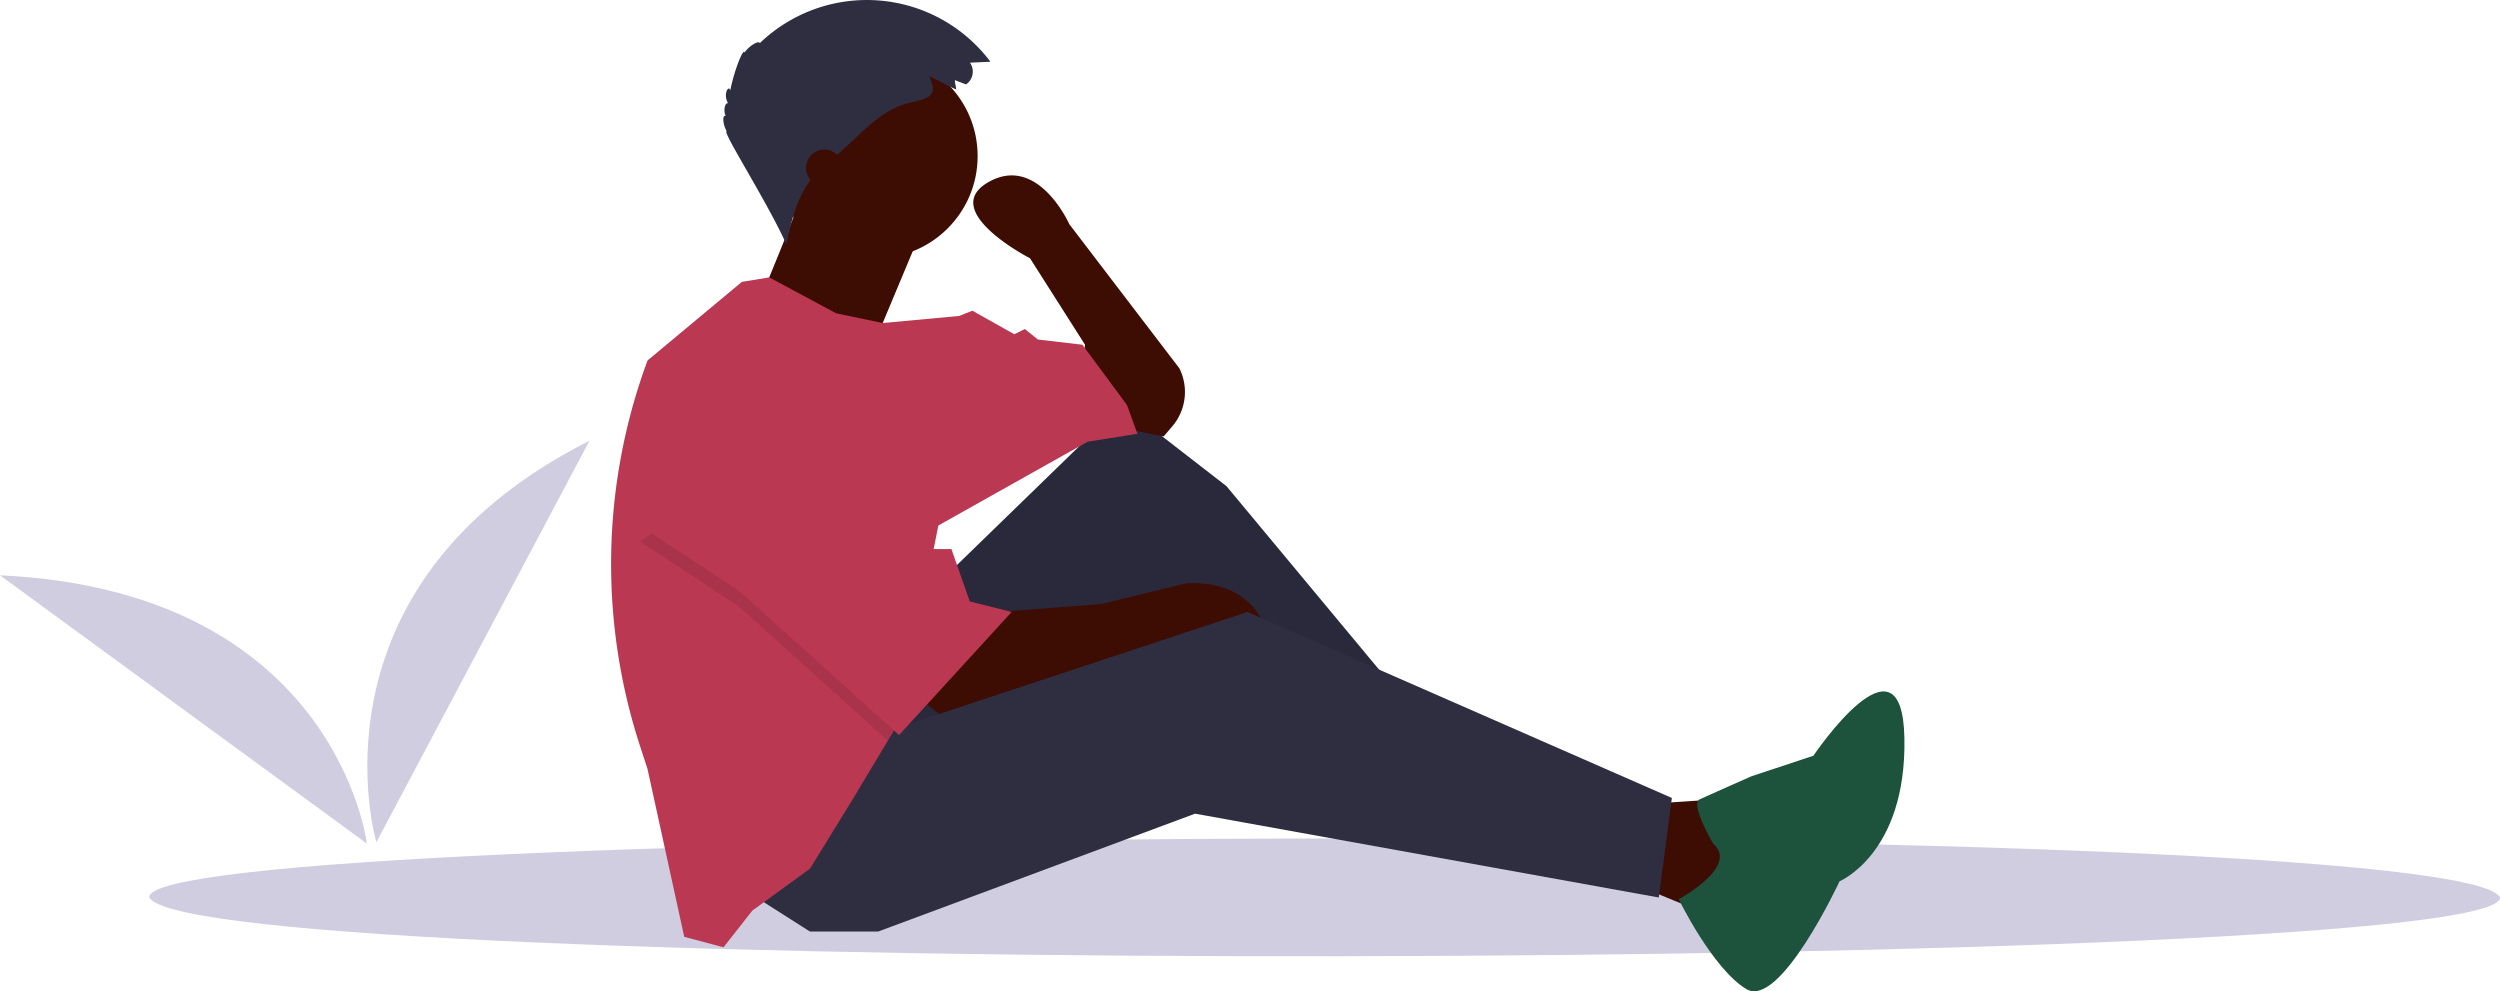 <svg xmlns="http://www.w3.org/2000/svg" width="789.487" height="313.031" viewBox="0 0 789.487 313.031">
  <g id="Group_6" data-name="Group 6" transform="translate(0)">
    <path id="Path_105" data-name="Path 105" d="M329.841,732.074c13.9,25.876,743.448,23.7,742.343,0C1058.287,706.2,328.736,708.37,329.841,732.074Z" transform="translate(-282.698 -448.687)" fill="#d0cde1"/>
    <path id="Path_108" data-name="Path 108" d="M936.029,714.661s-24.01-80.786,67.3-126.781Z" transform="translate(-817.178 -448.687)" fill="#d0cde1"/>
    <path id="Path_109" data-name="Path 109" d="M1119.327,715.092s-9.518-79.732-115.859-84.73Z" transform="translate(-1003.468 -448.687)" fill="#d0cde1"/>
    <path id="Path_110" data-name="Path 110" d="M501.586,564.05,526.4,562.4l-8.273,37.228L490,588.042Z" transform="translate(22.245 -310.406)" fill="#3d0c02"/>
    <path id="Path_111" data-name="Path 111" d="M621.545,494.556,679.456,438.3l33.092,25.646,65.358,78.594-7.446,11.582-79.422-53.774-53.774,70.321-51.293-25.647Z" transform="translate(-325.222 -310.406)" fill="#2f2e41"/>
    <path id="Path_112" data-name="Path 112" d="M621.545,494.556,679.456,438.3l33.092,25.646,65.358,78.594-7.446,11.582-79.422-53.774-53.774,70.321-51.293-25.647Z" transform="translate(-325.222 -310.406)" opacity="0.1"/>
    <path id="Path_113" data-name="Path 113" d="M717.937,670.067l7.446,5.791,60.393-20.683,14.064-5.791,28.128,5.791s0-23.165-26.474-22.337l-27.3,6.618-32.265,2.482Z" transform="translate(-426.579 -448.687)" fill="#3d0c02"/>
    <path id="Path_114" data-name="Path 114" d="M510.686,593.006l18.2,11.582H550.4l100.1-37.229,146.433,26.474,4.137-31.437L667.047,503.657,549.569,542.54Z" transform="translate(-273.102 -310.406)" fill="#2f2e41"/>
    <path id="Path_115" data-name="Path 115" d="M792.823,584.027l12.41,2.482,2.7-3.155A16.716,16.716,0,0,0,810.2,565h0l-34.747-45.5S765.522,497.16,749.8,506.26s13.237,23.992,13.237,23.992l17.373,27.3-1.655,14.064Z" transform="translate(-437.762 -448.687)" fill="#3d0c02"/>
    <ellipse id="Ellipse_55" data-name="Ellipse 55" cx="32.265" cy="32.265" rx="32.265" ry="32.265" transform="translate(244.202 17.035)" fill="#3d0c02"/>
    <path id="Path_116" data-name="Path 116" d="M878.848,521.565,863.956,557.14l-35.574-14.892s11.582-28.128,11.582-28.956S878.848,521.565,878.848,521.565Z" transform="translate(-587.903 -448.688)" fill="#3d0c02"/>
    <path id="Path_117" data-name="Path 117" d="M760.13,626.807a185.377,185.377,0,0,0,9.091,57.337l2.417,7.433,11.582,52.948,12.41,3.309,9.1-11.582,18.2-13.237,13.237-21.51,11.351-18.912,3.541-5.907,12.41-62.048,47.156-26.474,15.719-2.482-3.309-9.1L908.97,557.553,894.906,555.9l-4.137-3.309-3.309,1.655L874.223,546.8l-4.137,1.655L845.9,550.7,831.2,547.626l-21.129-11.342L801.42,537.7l-29.783,24.819a185.218,185.218,0,0,0-11.508,64.29Z" transform="translate(-567.146 -448.687)" fill="#ba3852"/>
    <path id="Path_118" data-name="Path 118" d="M528.8,715.142s-7.41-12.559-4.28-14.025,16.422-7.311,16.422-7.311l19.492-6.46s28.126-41.8,28.743-5.45S568.7,726.985,568.7,726.985s-18.815,40.493-29.474,34.036S517.9,732.645,517.9,732.645,537.125,722.313,528.8,715.142Z" transform="translate(12.228 -448.688)" fill="#1d523c"/>
    <path id="Path_119" data-name="Path 119" d="M744.814,481.32,776.251,502l46.925,42.309,3.541-5.907,9.928-49.639h-2.482l-25.647-47.156Z" transform="translate(-542.804 -310.406)" opacity="0.1"/>
    <path id="Path_120" data-name="Path 120" d="M782.87,436.645,808.517,483.8h9.1l5.791,16.547,13.237,3.309L801.071,542.54l-50.466-45.5-31.437-20.682Z" transform="translate(-517.158 -310.406)" fill="#ba3852"/>
    <path id="Path_121" data-name="Path 121" d="M879.7,474l3.5,1.345a4.88,4.88,0,0,0,1.248-6.86l6.46-.3a48.782,48.782,0,0,0-72.825-5.87c-.294-1.013-3.5.958-4.809,2.956-.44-1.648-3.446,6.32-4.509,11.952-.492-1.875-2.385,1.152-.727,4.057-1.051-.154-1.525,2.535-.712,4.032-1.149-.54-.956,2.669.291,4.813-1.64-.146,12.935,22.476,18.837,35.7,1.714-7.873,3.64-16.164,9.166-22.029.939-1,1.968-1.9,2.995-2.811l5.554-4.9c6.458-5.7,12.332-12.736,20.935-14.866,5.912-1.464,9.651-1.795,6.429-8.457,2.911,1.215,5.629,3.021,8.567,4.15C880.056,475.97,879.645,474.928,879.7,474Z" transform="translate(-578.14 -448.688)" fill="#2f2e41"/>
    <ellipse id="Ellipse_56" data-name="Ellipse 56" cx="5.791" cy="5.791" rx="5.791" ry="5.791" transform="translate(254.543 47.232)" fill="#3d0c02"/>
  </g>
</svg>
